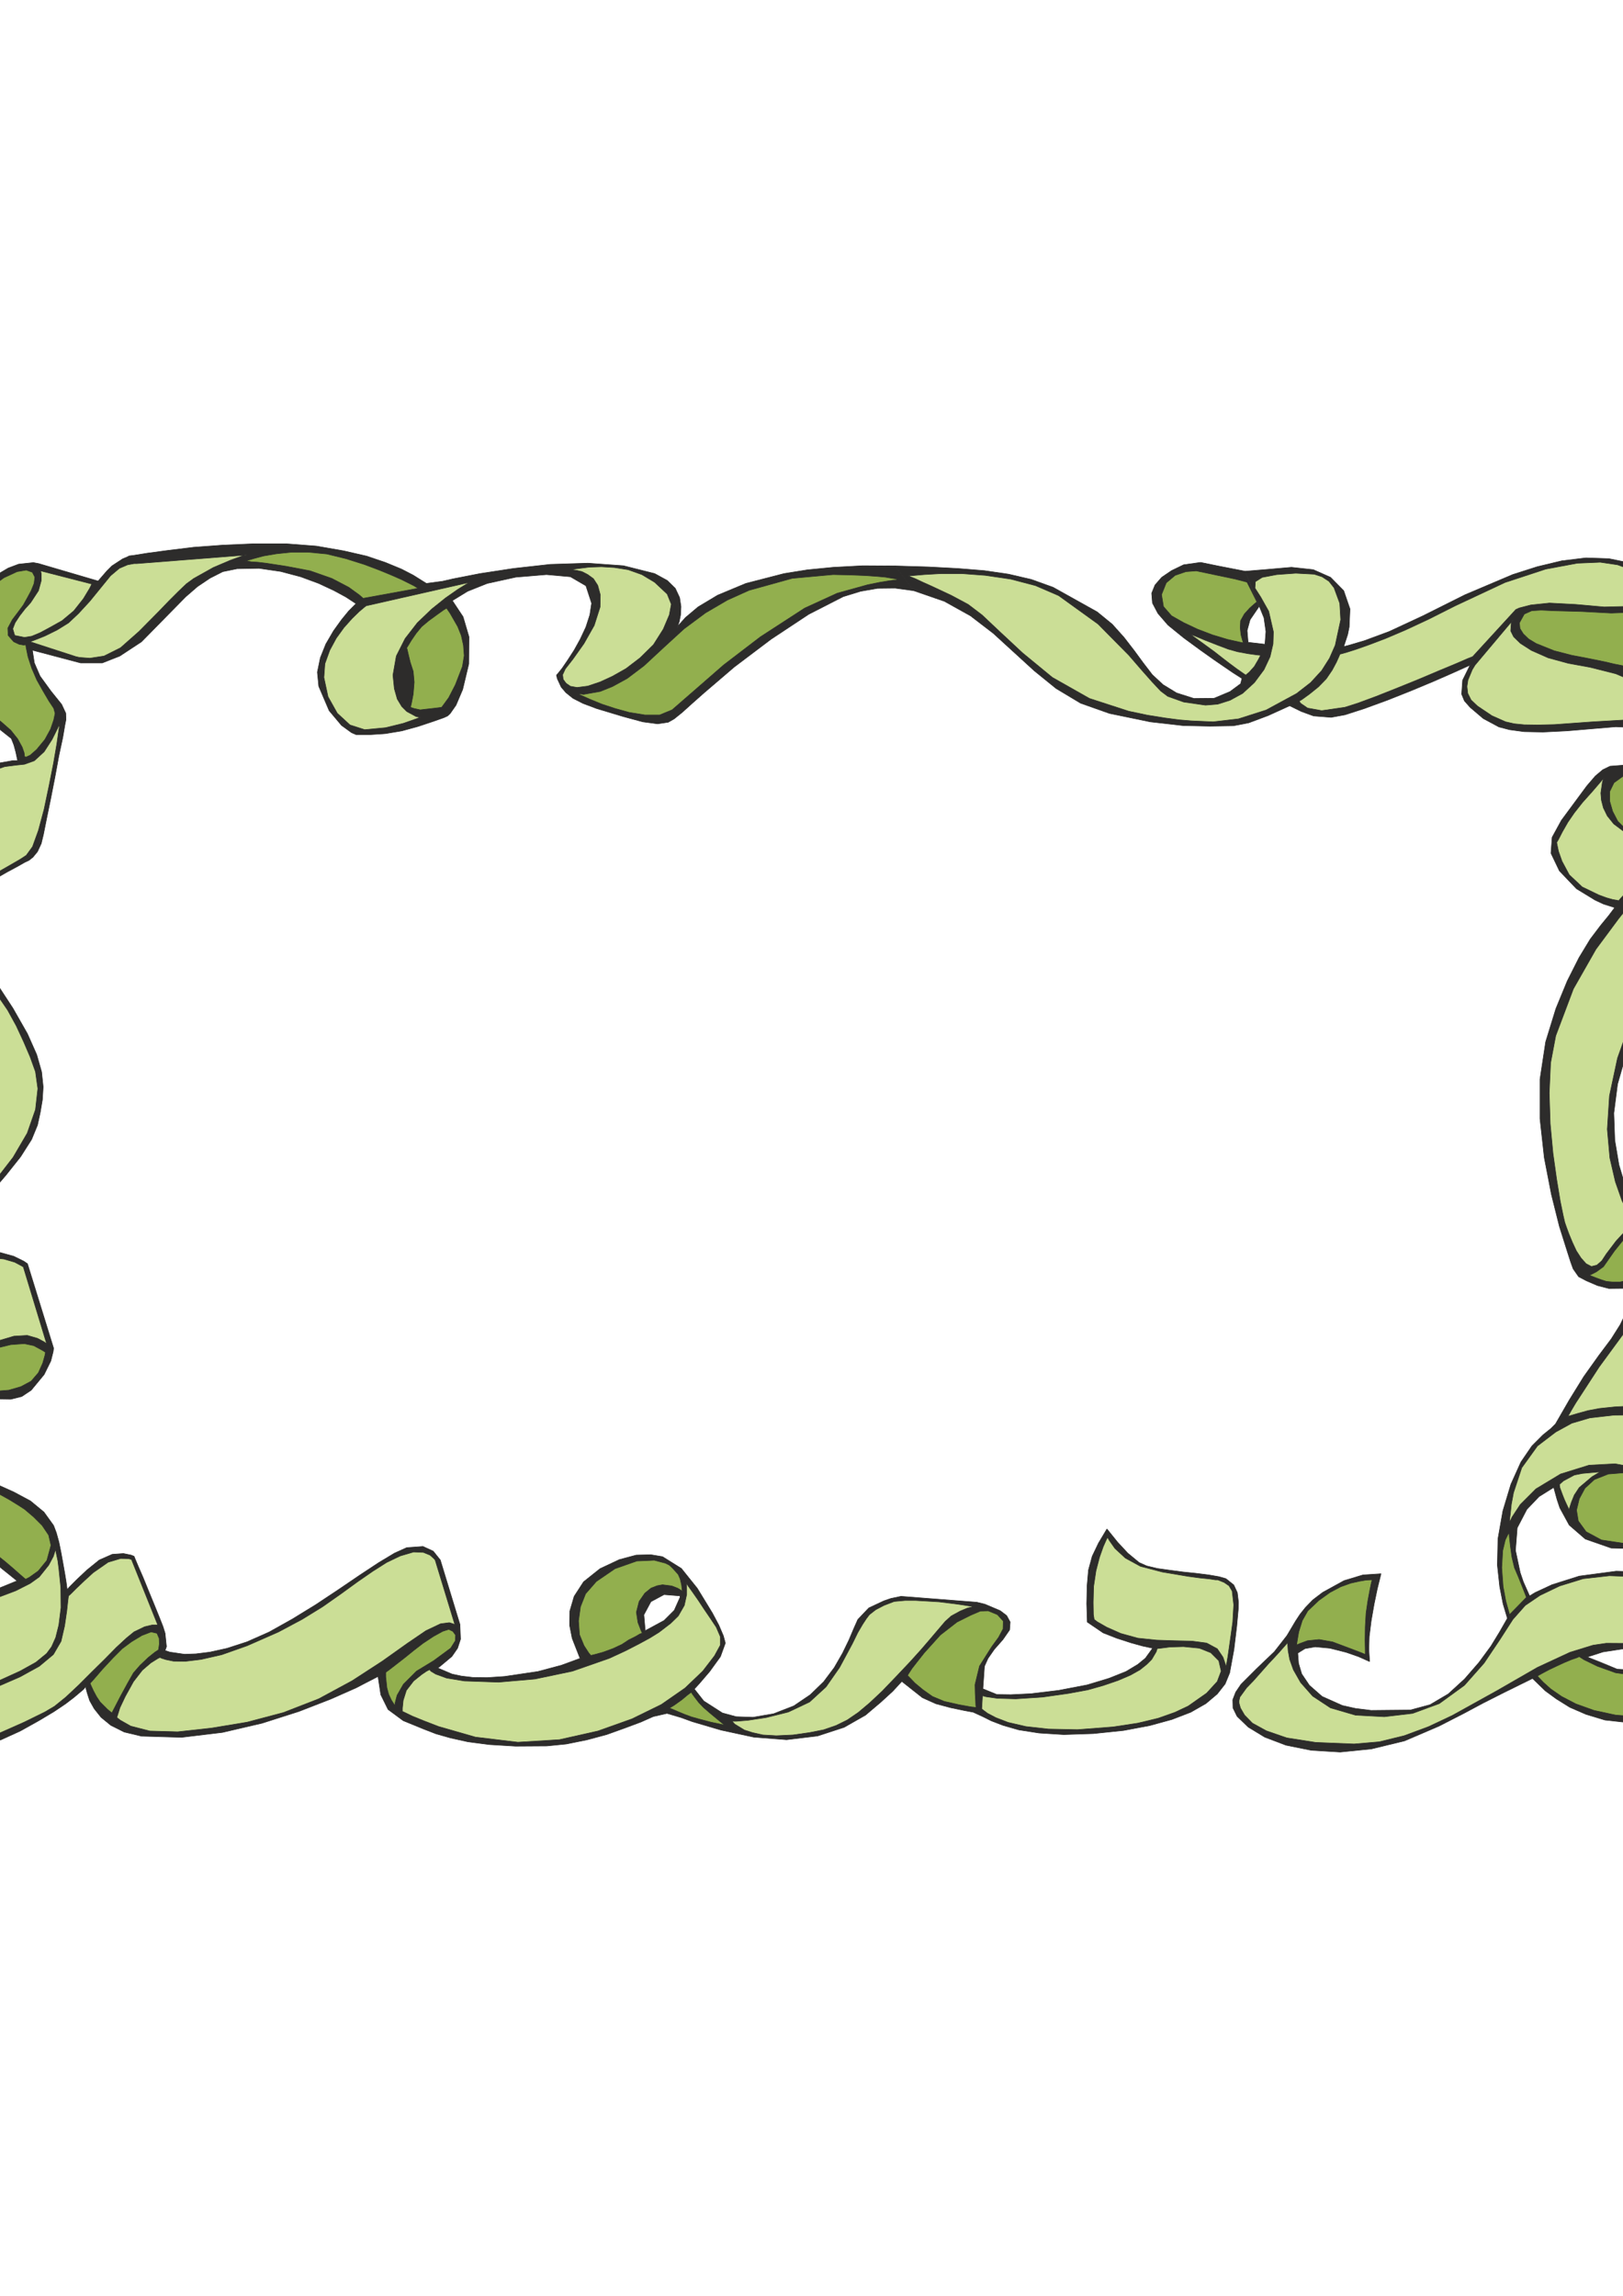 <?xml version="1.0" encoding="utf-8"?>
<!-- Created by UniConvertor 2.0rc4 (https://sk1project.net/) -->
<svg xmlns="http://www.w3.org/2000/svg" height="841.89pt" viewBox="0 0 595.276 841.89" width="595.276pt" version="1.1" xmlns:xlink="http://www.w3.org/1999/xlink" id="008e4e91-f60f-11ea-95e9-dcc15c148e23">

<g>
	<path style="stroke-linejoin:bevel;stroke:#2d2c2b;stroke-width:0.216;stroke-miterlimit:10.433;fill:#2d2c2b;" d="M 316.43,207.465 L 305.63,208.041 296.054,208.977 287.558,210.345 273.59,213.945 263.222,218.265 256.022,222.585 251.414,226.473 248.966,229.209 248.318,230.289 248.534,229.641 249.11,227.985 249.614,225.465 249.758,222.441 249.254,219.129 247.67,215.745 244.718,212.865 240.11,210.345 228.662,207.465 215.63,206.529 201.806,206.961 188.27,208.473 176.03,210.345 166.094,212.289 162.35,213.153 156.374,213.945 151.55,210.921 147.23,208.689 141.47,206.313 134.486,203.937 125.99,201.993 116.054,200.265 104.822,199.401 93.23,199.401 81.71,199.905 70.982,200.697 61.55,201.849 54.062,202.857 49.094,203.649 47.366,203.865 47.366,203.865 46.718,204.225 44.99,204.945 41.03,207.537 39.23,209.337 35.99,213.081 14.174,206.673 12.23,206.313 6.83,206.889 3.014,208.329 -1.378,210.921 -6.274,214.953 -11.674,220.713 -17.074,229.713 -19.666,239.289 -19.306,248.001 -15.85,254.841 -9.298,260.457 -3.178,264.993 4.166,270.825 5.102,273.201 5.822,275.865 6.47,278.961 15.11,309.345 15.902,306.105 17.054,300.345 18.566,293.001 20.15,284.937 21.59,277.089 23.03,270.393 23.822,265.713 24.182,263.913 24.182,263.913 24.11,261.537 22.598,258.297 18.71,253.473 14.678,247.929 12.59,243.105 11.87,238.425 29.582,243.105 37.502,243.105 43.91,240.585 51.902,235.329 59.822,227.265 68.102,218.841 72.422,215.097 77.03,212.001 81.71,209.625 86.966,208.545 95.03,208.401 102.95,209.553 110.294,211.497 116.918,213.945 122.462,216.537 126.854,218.913 130.598,221.361 127.862,224.097 125.27,227.265 122.318,231.369 119.51,236.193 117.494,241.233 116.414,246.489 116.918,251.673 120.734,260.601 125.27,266.001 128.942,268.665 130.598,269.385 130.598,269.385 132.038,269.385 135.926,269.385 141.326,269.025 147.374,268.017 153.422,266.361 158.822,264.561 162.71,263.193 164.15,262.545 164.15,262.545 165.086,261.681 167.246,258.585 169.694,252.825 171.926,243.465 171.998,233.529 169.838,226.185 165.734,219.993 147.95,241.737 145.79,248.937 146.87,252.609 149.03,256.929 149.75,252.249 149.39,246.777 148.31,241.737 165.734,220.353 171.494,216.825 178.694,213.945 189.206,211.641 200.438,210.705 209.222,211.497 214.91,214.809 216.998,221.217 216.35,225.465 214.91,229.929 212.822,234.393 210.59,238.425 208.214,242.097 206.198,245.049 204.758,246.849 204.11,247.569 204.398,248.865 205.838,251.961 207.566,253.977 210.158,256.065 213.83,257.937 218.798,259.809 228.59,262.761 235.79,264.705 241.19,265.425 245.078,264.849 247.238,263.625 250.19,261.249 253.862,257.937 258.254,254.049 269.27,244.617 282.806,234.393 296.63,225.249 309.302,218.769 315.638,216.825 321.83,215.745 328.31,215.673 335.15,216.609 328.31,207.537 316.43,207.465 316.43,207.465 Z" />
	<path style="stroke-linejoin:bevel;stroke:#2d2c2b;stroke-width:0.216;stroke-miterlimit:10.433;fill:#2d2c2b;" d="M 346.382,220.497 L 355.958,225.825 364.31,232.233 371.87,239.145 379.358,245.985 387.35,252.465 396.35,257.865 406.934,261.609 421.91,264.705 433.934,266.073 443.726,266.289 452.366,266.145 457.982,265.065 465.11,262.401 473.03,258.801 477.278,260.889 481.814,262.545 488.222,263.049 493.334,262.113 500.462,259.809 508.742,256.785 517.454,253.329 525.734,249.873 532.646,246.849 539.198,243.897 536.462,249.441 536.102,254.553 537.11,257.001 539.198,259.377 544.022,263.481 549.782,266.577 553.67,267.585 558.998,268.305 565.91,268.449 574.622,268.017 592.622,266.505 612.782,267.369 617.462,269.745 621.206,273.417 623.726,278.961 635.966,298.041 635.966,298.041 633.302,286.665 629.702,276.513 624.806,267.585 618.254,259.809 610.982,253.473 604.79,248.793 598.67,244.833 607.886,219.849 607.886,219.849 607.958,219.345 608.03,215.745 607.094,213.297 605.222,210.777 602.054,208.329 597.158,206.313 590.102,204.873 581.678,204.585 572.822,205.665 563.822,207.825 554.822,210.705 537.326,218.121 521.918,225.825 509.534,231.585 500.39,234.969 494.774,236.625 492.83,237.129 494.27,232.737 494.846,229.929 495.134,223.305 492.83,216.609 488.006,211.713 481.67,208.905 473.678,208.041 463.742,208.905 456.686,209.481 463.598,226.545 464.318,231.585 463.958,236.265 457.766,235.545 457.406,231.225 458.486,227.265 461.726,222.513 456.686,209.481 446.678,207.537 440.342,206.241 434.15,207.105 429.686,209.265 426.086,211.713 423.638,214.521 422.414,217.545 422.702,221.145 424.718,224.961 428.39,229.209 434.15,233.889 440.342,238.425 445.31,241.953 449.198,244.617 452.15,246.633 455.534,248.793 455.03,250.737 451.142,253.617 445.31,256.065 437.894,256.137 431.558,254.121 426.59,251.097 422.63,247.425 419.318,243.105 415.934,238.497 412.262,233.745 407.942,228.921 402.398,224.385 386.27,215.385 378.278,212.505 369.926,210.561 361.07,209.265 351.278,208.473 340.478,207.897 328.31,207.537 335.15,216.609 346.382,220.497 346.382,220.497 Z" />
	<path style="stroke-linejoin:bevel;stroke:#2d2c2b;stroke-width:0.216;stroke-miterlimit:10.433;fill:#2d2c2b;" d="M 66.59,637.089 L 81.566,635.289 96.11,631.905 109.646,627.585 121.31,623.049 130.598,618.945 133.91,617.217 138.662,614.769 139.67,621.465 142.334,626.865 147.878,630.969 155.438,634.065 159.902,635.793 165.23,637.305 171.71,638.745 179.558,639.753 189.062,640.329 200.51,640.257 207.71,639.537 215.198,638.025 222.47,636.081 229.094,633.705 235.07,631.473 239.606,629.457 244.646,628.305 249.758,629.817 253.934,631.329 264.446,634.425 276.47,637.017 288.494,637.953 299.87,636.585 309.59,633.417 317.438,628.953 323.126,624.129 327.446,620.169 330.758,616.569 338.318,622.545 343.286,624.777 348.686,626.217 353.51,627.225 356.966,627.873 360.566,629.529 363.59,631.041 367.91,632.697 373.67,634.353 381.086,635.505 390.158,636.081 401.03,635.721 412.118,634.569 421.694,632.769 429.83,630.537 436.742,627.873 442.286,624.705 446.462,621.177 449.342,617.505 450.998,613.473 452.582,604.833 453.59,596.409 454.166,590.073 454.238,587.553 454.238,587.553 453.806,584.025 452.51,581.217 449.63,578.913 447.11,578.193 443.366,577.545 438.83,576.969 433.934,576.465 429.038,575.817 424.43,575.169 420.542,574.233 417.806,573.009 413.63,569.553 409.886,565.521 405.998,560.697 402.902,565.881 400.598,570.705 399.23,575.745 399.23,575.745 398.726,581.505 398.582,588.129 398.798,594.825 404.63,598.785 409.598,600.729 414.926,602.457 419.102,603.609 422.774,604.401 420.11,608.073 417.302,610.377 412.982,612.969 406.862,615.417 398.798,617.865 388.286,619.881 378.062,621.105 370.718,621.465 365.606,621.393 360.494,619.305 361.07,611.025 362.366,608.145 364.67,604.833 367.838,601.233 370.286,597.705 370.502,594.825 369.206,592.449 366.83,590.649 361.214,588.273 358.262,587.553 330.47,585.393 326.726,586.185 324.206,587.049 318.662,589.641 314.63,593.889 313.19,597.129 311.39,601.377 309.014,606.273 305.99,611.529 302.102,616.713 297.206,621.465 291.158,625.569 283.742,628.449 276.182,629.745 269.99,629.529 264.95,628.161 258.11,623.769 254.654,619.377 256.382,617.505 260.27,612.969 264.23,607.497 266.03,602.529 265.31,599.865 263.654,595.977 261.278,591.513 258.47,586.905 255.734,582.441 249.902,575.169 249.398,585.825 247.31,590.505 243.566,594.249 236.654,597.993 236.15,592.161 238.742,587.337 243.566,584.745 249.902,585.249 249.902,575.169 242.99,570.849 238.67,570.129 233.342,570.273 227.15,571.929 220.094,575.241 214.046,580.065 210.59,585.393 209.006,590.793 208.934,596.049 209.87,600.801 212.75,608.145 205.91,610.665 197.27,612.969 185.102,614.769 178.694,615.201 173.438,615.129 169.19,614.625 165.806,613.905 160.55,611.673 160.55,611.673 161.342,611.097 165.734,607.425 167.822,604.401 168.902,601.089 168.686,595.689 161.486,572.073 158.894,568.833 155.15,567.105 149.174,567.537 144.71,569.553 138.95,573.009 131.966,577.617 124.118,582.945 115.766,588.489 107.198,593.745 98.702,598.497 90.566,602.097 83.222,604.473 77.03,605.841 71.846,606.489 67.67,606.633 62.27,605.841 60.542,605.265 51.902,636.657 66.59,637.089 66.59,637.089 Z" />
	<path style="stroke-linejoin:bevel;stroke:#2d2c2b;stroke-width:0.216;stroke-miterlimit:10.433;fill:#2d2c2b;" d="M 4.526,278.961 L -0.37,279.825 -6.994,282.489 -13.978,288.465 -20.458,297.825 -24.634,307.329 -27.01,316.617 -28.018,325.257 -28.09,332.745 -27.658,338.721 -27.01,342.537 -26.722,343.905 -27.01,344.625 -27.37,346.425 -27.946,349.305 -28.45,352.905 -28.234,361.761 -25.354,371.265 -20.458,379.545 -15.706,385.809 -12.178,389.841 -10.81,391.209 -11.674,392.865 -14.05,397.473 -17.434,404.313 -21.322,412.665 -25.57,421.953 -29.602,431.457 -33.058,440.529 -35.362,448.449 -37.018,461.985 -36.154,472.857 -35.29,477.105 -34.498,480.273 -33.85,482.361 -33.49,483.009 -34.21,484.665 -36.01,489.201 -38.17,496.185 -40.33,504.825 -41.194,513.465 -40.33,521.889 -38.026,530.025 -34.642,537.585 -30.682,544.425 -26.29,550.473 -21.97,555.585 -18.082,559.401 -10.162,566.241 -1.954,573.081 1.502,575.889 4.382,578.193 6.254,579.705 -26.506,593.097 -30.034,594.681 -33.706,597.345 -35.794,601.233 -36.01,603.897 -35.65,607.569 -34.93,611.745 -33.85,616.425 -32.482,620.817 -30.97,625.065 -29.17,628.593 -27.154,631.185 -22.33,635.577 -15.562,639.105 -11.17,639.825 -5.842,639.681 0.278,638.025 7.406,634.785 14.246,630.969 19.79,627.657 23.966,624.849 26.99,622.545 30.59,619.521 31.526,618.441 31.526,619.089 32.03,620.961 32.894,623.625 34.55,626.577 37.07,629.745 40.67,632.697 45.566,635.145 51.902,636.657 60.542,605.265 60.542,605.265 61.046,603.825 60.542,598.929 59.75,596.409 58.238,592.593 56.366,587.985 54.35,583.089 52.478,578.481 50.75,574.521 49.598,571.785 49.166,570.705 48.086,570.273 45.278,569.697 41.174,569.985 36.422,572.073 31.886,575.745 28.142,579.273 25.55,581.865 24.614,582.945 24.542,582.225 24.254,580.065 23.75,576.969 23.102,573.297 22.382,569.337 21.59,565.449 20.654,562.065 19.646,559.401 16.118,554.505 11.15,550.401 5.102,547.161 -1.306,544.281 -7.498,541.545 -12.97,538.953 -17.146,536.001 -19.45,532.545 -20.818,526.497 -21.034,521.529 -20.458,517.353 -19.234,513.969 -16.426,509.793 -14.986,508.425 -14.122,508.857 -11.962,509.793 -8.65,511.089 -4.762,512.169 -0.442,513.033 3.95,513.105 7.982,512.097 11.438,509.793 16.19,504.033 18.638,499.065 19.502,495.609 19.646,494.385 10.07,463.425 8.702,462.489 5.03,460.689 -0.442,459.177 -7.21,459.825 -13.618,462.417 -18.442,465.441 -21.61,467.889 -22.618,468.897 -23.122,468.177 -23.986,466.233 -23.986,462.921 -22.186,458.457 -19.522,455.073 -15.202,450.177 -9.73,444.273 -3.682,437.793 2.222,430.881 7.55,424.185 11.582,417.849 13.742,412.593 14.75,407.985 15.542,403.305 15.83,398.553 15.254,393.081 13.454,386.745 10.07,379.113 4.742,369.753 -2.602,358.521 -9.082,349.665 -13.834,343.113 -16.282,337.929 -15.85,333.465 -13.978,331.017 -10.594,328.209 -6.418,325.257 -1.81,322.305 2.582,319.785 6.47,317.697 9.134,316.185 10.07,315.753 10.07,315.753 10.646,315.465 12.086,314.313 13.742,312.297 15.11,309.345 6.47,278.961 4.526,278.961 4.526,278.961 Z" />
	<path style="stroke-linejoin:bevel;stroke:#2d2c2b;stroke-width:0.216;stroke-miterlimit:10.433;fill:#2d2c2b;" d="M 625.166,284.865 L 625.598,289.977 625.31,294.081 624.446,297.465 620.99,303.009 620.054,300.201 618.83,297.105 617.03,293.577 614.582,289.977 611.63,286.593 608.03,283.785 603.782,282.057 596.15,280.545 590.534,280.977 587.87,282.273 585.134,284.577 582.038,288.177 572.678,300.849 569.294,307.041 568.862,312.873 571.958,319.353 578.222,325.905 585.062,330.081 588.158,331.521 592.262,332.817 590.03,335.769 587.078,339.369 583.262,344.409 579.158,351.177 574.838,359.745 570.662,369.897 566.918,382.065 564.83,395.817 564.83,410.217 566.414,424.545 569.006,437.937 571.958,449.745 574.91,459.105 576.062,462.705 576.998,465.297 579.014,468.177 581.894,469.689 585.926,471.417 590.102,472.497 596.222,472.425 598.31,471.705 598.382,473.217 597.662,477.825 596.366,481.425 594.278,485.745 590.966,491.001 586.43,497.049 580.886,504.825 575.63,513.321 570.518,522.177 568.862,523.833 565.91,526.209 561.878,530.241 557.846,536.145 554.174,544.281 551.222,554.073 549.422,564.297 549.206,573.945 550.07,581.865 551.294,588.129 552.878,593.457 549.998,598.497 546.83,603.681 542.438,609.657 537.182,615.705 531.206,621.177 524.51,625.137 517.31,627.081 502.91,627.225 497.15,626.505 492.326,625.425 484.91,622.113 480.23,618.009 477.422,613.833 476.27,609.945 475.982,606.201 478.646,604.545 482.39,603.897 487.79,604.401 493.766,605.913 498.302,607.497 502.334,609.297 502.046,604.905 502.19,600.153 502.91,594.393 503.99,588.201 505.142,582.657 506.51,577.113 499.886,577.545 492.974,579.633 485.126,583.953 481.526,586.689 478.862,589.425 476.846,591.945 475.19,594.465 472.022,599.793 467.414,605.697 460.934,611.889 455.174,617.649 453.23,620.529 452.15,623.337 452.222,626.289 453.734,629.385 457.838,633.345 463.886,637.017 471.662,639.969 480.95,641.841 491.534,642.489 502.982,641.337 515.15,638.385 527.75,632.985 536.75,628.377 544.022,624.489 551.87,620.529 562.094,615.489 566.774,620.025 570.806,622.977 575.774,626.073 581.75,628.665 588.662,630.753 596.51,631.617 606.086,631.473 613.142,630.321 618.11,628.593 621.206,626.505 622.862,624.417 623.726,620.745 610.478,608.721 605.294,611.313 599.75,612.465 593.126,612.105 586.862,609.513 582.11,607.641 587.942,605.769 594.998,604.689 600.11,605.049 605.654,606.129 611.198,609.153 623.726,620.889 622.862,587.553 620.99,585.681 618.758,583.665 615.518,581.505 611.27,579.345 606.158,577.545 599.966,576.393 592.766,576.177 579.23,577.977 569.222,581.145 563.03,584.025 561.014,585.249 558.71,580.065 557.558,576.681 555.83,568.545 556.478,560.265 560.006,553.497 564.47,548.817 569.87,545.433 571.094,549.897 572.102,552.921 575.558,559.257 581.462,564.369 590.966,567.681 600.11,567.897 608.03,565.377 614.15,560.265 617.174,555.081 618.686,549.465 618.974,543.705 618.47,538.161 617.534,533.265 616.382,529.305 615.446,526.713 613.358,523.545 610.046,520.737 605.582,518.505 608.318,515.409 611.27,512.025 614.726,507.705 618.398,502.665 621.854,497.409 624.806,491.937 626.894,486.609 628.766,476.385 628.91,467.025 628.55,463.137 627.902,458.241 626.75,456.945 623.798,455.505 619.55,453.921 614.654,452.553 610.046,451.689 606.59,451.185 602.99,449.673 601.19,446.505 598.67,441.609 596.15,435.057 593.774,427.137 592.262,418.137 591.902,408.201 593.27,397.545 596.366,386.745 600.542,376.161 605.51,366.225 610.478,357.297 615.158,349.809 619.118,343.905 621.854,340.233 623.726,336.057 625.166,327.993 631.358,319.713 633.662,314.889 635.462,309.633 636.47,303.945 635.966,298.041 623.726,278.961 625.166,284.865 625.166,284.865 Z" />
	<path style="stroke-linejoin:bevel;stroke:#2d2c2b;stroke-width:0.216;stroke-miterlimit:10.433;fill:#cbde96;" d="M 134.27,222.153 L 133.55,222.729 131.75,224.241 129.158,226.761 126.134,230.145 123.326,234.033 120.95,238.425 119.15,243.393 118.79,248.433 120.302,255.489 123.686,261.537 128.366,265.857 133.766,267.585 141.398,266.865 147.878,265.281 152.414,263.697 154.142,263.049 152.63,262.761 149.174,260.889 147.374,259.089 145.718,256.353 144.638,252.537 144.134,247.569 145.358,240.585 148.598,234.177 153.062,228.417 158.318,223.377 163.43,219.273 167.966,216.105 171.134,214.161 172.358,213.513 134.27,222.153 134.27,222.153 Z" />
	<path style="stroke-linejoin:bevel;stroke:#2d2c2b;stroke-width:0.216;stroke-miterlimit:10.433;fill:#cbde96;" d="M 50.102,206.673 L 49.166,206.673 46.79,207.105 43.766,208.401 40.526,211.137 37.07,215.385 32.966,220.425 28.79,224.961 25.118,228.417 20.942,231.009 16.406,233.241 12.59,234.753 11.006,235.329 27.854,240.801 29.15,241.089 32.966,241.377 38.15,240.585 44.198,237.561 50.966,231.585 58.382,224.097 61.982,220.353 65.366,216.969 68.39,214.089 71.054,212.145 78.254,208.113 84.518,205.449 88.91,203.865 90.566,203.505 50.102,206.673 50.102,206.673 Z" />
	<path style="stroke-linejoin:bevel;stroke:#2d2c2b;stroke-width:0.216;stroke-miterlimit:10.433;fill:#92af4e;" d="M 90.926,205.449 L 93.158,204.801 96.686,203.865 101.366,203.073 106.838,202.497 113.102,202.497 119.87,203.145 126.926,204.873 133.55,206.961 139.094,209.049 143.63,210.921 147.23,212.505 151.838,214.809 153.35,215.745 133.19,219.417 131.894,218.265 127.934,215.385 121.742,212.145 113.75,209.337 105.038,207.681 97.55,206.529 94.454,206.169 92.15,206.025 90.638,205.737 90.062,205.737 90.926,205.449 90.926,205.449 Z" />
	<path style="stroke-linejoin:bevel;stroke:#2d2c2b;stroke-width:0.216;stroke-miterlimit:10.433;fill:#92af4e;" d="M 165.086,224.889 L 167.894,229.785 169.19,233.025 169.982,236.625 170.27,240.441 169.622,244.401 167.03,251.097 164.582,255.849 162.638,258.513 161.99,259.377 160.91,259.521 158.534,259.809 155.942,260.097 154.142,260.313 154.142,260.313 151.838,259.809 150.542,259.377 150.902,257.937 151.55,254.553 151.91,250.161 151.55,246.201 150.47,242.889 149.822,240.225 149.39,238.353 149.174,237.561 149.678,236.769 150.902,234.753 152.63,232.233 154.646,229.785 157.238,227.625 160.19,225.465 162.71,223.665 163.79,223.017 165.086,224.889 165.086,224.889 Z" />
	<path style="stroke-linejoin:bevel;stroke:#2d2c2b;stroke-width:0.216;stroke-miterlimit:10.433;fill:#cbde96;" d="M 210.518,208.689 L 212.75,208.401 216.206,207.969 220.598,207.825 225.35,208.113 230.39,208.905 235.43,210.705 240.11,213.513 244.718,217.833 246.23,221.577 245.51,225.465 243.278,230.721 239.678,236.409 234.782,241.233 229.598,245.193 224.63,248.001 220.094,250.089 215.558,251.601 211.67,252.105 209.222,251.673 207.638,250.593 206.558,249.153 206.342,247.425 207.35,245.265 210.158,241.665 214.19,235.977 217.934,229.353 220.094,222.585 220.166,218.121 219.23,214.665 217.646,212.217 215.558,210.705 213.47,209.625 211.598,209.193 210.158,208.977 209.582,208.905 210.518,208.689 210.518,208.689 Z" />
	<path style="stroke-linejoin:bevel;stroke:#2d2c2b;stroke-width:0.216;stroke-miterlimit:10.433;fill:#92af4e;" d="M 214.046,254.625 L 220.166,253.545 224.63,251.745 230.03,248.793 236.222,244.113 243.278,237.561 250.91,230.577 258.758,224.745 266.75,220.065 274.742,216.465 290.582,212.073 305.558,210.705 312.11,210.849 317.438,211.065 321.542,211.353 324.71,211.641 328.526,212.289 329.678,212.577 328.814,212.649 326.438,212.937 322.838,213.513 318.23,214.449 307.07,217.545 295.118,223.017 278.918,233.529 265.454,243.825 254.798,253.113 246.518,260.313 241.982,262.185 236.51,262.185 230.75,261.249 225.566,259.809 220.742,258.225 216.35,256.425 213.11,254.985 211.886,254.337 214.046,254.625 214.046,254.625 Z" />
	<path style="stroke-linejoin:bevel;stroke:#2d2c2b;stroke-width:0.216;stroke-miterlimit:10.433;fill:#cbde96;" d="M 334.79,211.065 L 338.894,210.705 345.086,210.345 352.79,210.345 361.43,210.993 370.718,212.361 379.79,214.737 388.286,218.409 402.758,228.849 414.062,240.297 418.67,245.625 422.558,250.017 425.726,253.401 428.318,255.345 434.15,257.433 442.142,258.585 446.606,258.225 451.142,256.785 455.75,254.265 460.07,250.305 463.598,245.553 465.83,240.801 466.91,236.121 467.054,231.729 465.326,224.169 462.374,218.913 460.286,215.673 460.43,213.297 462.95,211.713 468.278,210.705 468.278,210.705 475.262,210.201 482.03,210.561 484.91,211.497 487.43,213.153 489.302,215.529 491.39,221.217 491.75,227.265 489.734,236.625 487.646,241.377 484.766,245.913 480.734,250.305 475.55,254.337 464.39,260.385 454.238,263.625 444.95,264.705 436.886,264.345 432.566,263.985 427.094,263.265 420.83,262.257 413.99,260.817 399.59,256.137 385.982,248.433 375.038,239.433 366.614,231.585 360.206,225.537 355.094,221.649 349.046,218.409 341.846,215.025 338.462,213.513 335.87,212.289 333.926,211.497 333.278,211.137 334.79,211.065 334.79,211.065 Z" />
	<path style="stroke-linejoin:bevel;stroke:#2d2c2b;stroke-width:0.216;stroke-miterlimit:10.433;fill:#cbde96;" d="M 461.006,240.153 L 457.838,239.721 453.95,239.001 450.566,238.065 446.75,236.625 442.142,234.825 438.182,233.169 436.454,232.521 437.966,233.601 441.35,236.049 445.31,238.929 448.262,241.233 450.782,243.177 453.59,245.265 455.966,246.921 456.902,247.569 458.198,246.489 460.07,244.401 461.582,241.809 462.374,240.297 461.006,240.153 461.006,240.153 Z" />
	<path style="stroke-linejoin:bevel;stroke:#2d2c2b;stroke-width:0.216;stroke-miterlimit:10.433;fill:#92af4e;" d="M 461.006,220.713 L 460.214,221.361 458.414,222.945 456.398,225.177 455.03,227.625 454.886,230.145 455.174,232.809 455.75,234.897 456.038,235.761 454.31,235.401 450.134,234.465 444.662,232.809 439.19,230.721 434.15,228.345 429.686,225.825 426.734,222.441 426.014,218.049 427.742,213.729 430.982,210.993 434.942,209.625 438.758,209.337 452.798,212.289 455.102,212.865 456.758,213.297 457.406,213.513 461.006,220.713 461.006,220.713 Z" />
	<path style="stroke-linejoin:bevel;stroke:#2d2c2b;stroke-width:0.216;stroke-miterlimit:10.433;fill:#cbde96;" d="M 491.462,239.865 L 491.102,240.729 490.166,242.817 488.582,245.769 486.422,248.937 486.422,248.937 483.542,251.889 480.23,254.553 477.638,256.425 476.486,257.145 476.486,257.145 477.062,257.937 479.582,259.665 484.766,260.601 493.262,259.377 498.014,257.865 504.638,255.417 512.27,252.393 520.262,249.153 527.75,245.985 534.158,243.321 538.478,241.449 540.134,240.801 555.974,223.521 557.27,222.945 561.446,221.865 568.286,221.145 577.862,221.649 588.374,222.585 597.23,222.369 600.542,221.721 603.134,220.569 604.43,218.913 604.574,216.609 602.63,212.145 598.67,209.049 593.27,207.105 586.934,206.169 578.51,206.529 566.918,208.689 552.014,213.585 533.726,222.153 524.006,227.049 515.51,231.009 508.238,234.105 502.19,236.409 497.51,238.065 494.126,239.145 492.11,239.721 491.462,239.865 491.462,239.865 Z" />
	<path style="stroke-linejoin:bevel;stroke:#2d2c2b;stroke-width:0.216;stroke-miterlimit:10.433;fill:#cbde96;" d="M 540.998,243.897 L 539.99,245.553 538.406,249.369 538.046,251.745 538.334,254.265 539.558,256.713 541.934,258.945 547.19,262.473 552.23,264.705 555.398,265.425 559.07,265.785 564.038,265.857 570.158,265.713 584.126,264.705 597.878,263.913 603.998,263.841 609.47,264.273 614.006,265.281 617.39,267.081 621.854,271.833 624.59,276.873 626.246,281.625 627.398,285.657 628.19,290.265 628.046,294.225 627.254,297.681 626.03,300.489 623.294,304.449 621.926,305.745 625.598,322.593 626.75,321.081 629.558,317.337 632.222,312.441 633.734,307.113 633.734,300.561 632.942,292.425 631.358,284.505 628.694,278.457 625.67,273.057 621.71,266.289 618.83,262.689 615.158,259.017 610.478,255.489 604.574,252.105 592.622,247.065 583.19,244.689 575.27,243.249 567.854,241.233 561.662,238.497 557.63,235.905 555.182,233.529 554.102,231.369 554.318,228.273 555.11,227.121 540.998,243.897 540.998,243.897 Z" />
	<path style="stroke-linejoin:bevel;stroke:#2d2c2b;stroke-width:0.216;stroke-miterlimit:10.433;fill:#92af4e;" d="M 596.006,244.401 L 595.43,244.185 594.062,243.897 591.83,243.465 589.166,242.817 582.83,241.521 576.422,240.297 570.014,238.641 563.39,235.977 560.654,234.321 558.71,232.449 557.486,230.505 557.27,228.417 559.07,225.177 561.806,223.953 565.262,223.737 569.654,223.953 580.094,224.241 590.966,224.817 596.654,224.601 600.686,223.665 602.99,222.585 603.782,222.153 596.006,244.401 596.006,244.401 Z" />
	<path style="stroke-linejoin:bevel;stroke:#2d2c2b;stroke-width:0.216;stroke-miterlimit:10.433;fill:#cbde96;" d="M 614.87,296.385 L 615.446,298.041 616.31,300.561 617.246,303.585 619.406,310.137 620.99,315.753 622.07,322.305 622.358,328.569 622.07,333.393 621.926,335.265 620.99,336.489 618.47,339.945 614.87,345.057 610.478,351.825 605.654,359.889 600.974,368.745 596.726,378.321 593.27,388.041 590.318,401.865 589.526,414.105 590.462,424.617 592.478,433.329 594.926,440.313 597.446,445.281 599.318,448.305 601.046,450.753 596.438,451.113 592.766,455.073 589.166,459.825 587.51,462.345 585.71,463.929 583.694,464.433 581.75,463.425 579.878,461.337 578.15,458.673 576.71,455.577 575.486,452.625 574.55,450.105 573.902,448.233 573.758,447.585 573.758,447.585 573.326,445.713 572.246,440.457 570.95,432.609 569.582,422.889 568.574,412.089 568.214,400.785 568.718,389.769 570.59,379.833 577.07,362.625 585.35,348.081 593.63,336.921 599.678,329.361 604.142,322.737 608.534,315.105 610.334,311.505 611.774,308.337 612.782,306.105 613.358,304.809 613.358,304.809 613.646,302.649 614.15,299.625 614.51,296.889 614.654,295.737 614.87,296.385 614.87,296.385 Z" />
	<path style="stroke-linejoin:bevel;stroke:#2d2c2b;stroke-width:0.216;stroke-miterlimit:10.433;fill:#92af4e;" d="M 609.47,306.537 L 611.126,303.945 612.206,299.697 611.486,294.441 608.75,289.185 604.862,285.297 600.326,283.497 595.574,284.433 591.974,287.025 590.39,290.265 590.39,293.793 591.47,297.537 593.342,301.137 595.934,303.729 598.67,305.529 601.622,306.681 604.358,307.185 606.59,307.545 608.174,307.545 608.75,307.545 609.47,306.537 609.47,306.537 Z" />
	<path style="stroke-linejoin:bevel;stroke:#2d2c2b;stroke-width:0.216;stroke-miterlimit:10.433;fill:#cbde96;" d="M 606.95,311.433 L 605.582,314.241 603.71,317.769 601.478,321.153 598.958,324.393 596.366,327.345 594.422,329.433 593.702,330.297 593.126,330.153 591.47,329.865 589.166,329.217 586.43,328.209 580.31,325.257 575.558,320.793 572.894,315.825 571.598,312.153 571.094,309.705 570.95,308.913 571.598,307.833 573.038,305.025 575.054,301.497 577.43,298.041 577.43,298.041 580.382,294.297 584.054,290.193 587.078,286.665 588.23,285.297 587.726,286.809 587.15,290.841 587.366,293.433 588.086,296.241 589.526,299.193 591.902,302.145 596.726,305.745 601.766,308.337 605.726,309.849 607.382,310.281 606.95,311.433 606.95,311.433 Z" />
	<path style="stroke-linejoin:bevel;stroke:#2d2c2b;stroke-width:0.216;stroke-miterlimit:10.433;fill:#92af4e;" d="M 583.55,467.385 L 585.494,466.377 588.086,464.505 592.118,458.745 595.07,455.073 597.446,453.345 600.11,453.921 600.686,456.873 600.83,460.977 600.47,465.081 599.174,468.033 596.942,469.545 594.206,470.121 591.398,470.121 589.166,469.905 587.15,469.257 585.206,468.537 583.55,467.889 582.83,467.529 583.55,467.385 583.55,467.385 Z" />
	<path style="stroke-linejoin:bevel;stroke:#2d2c2b;stroke-width:0.216;stroke-miterlimit:10.433;fill:#cbde96;" d="M 602.126,452.625 L 604.286,452.985 608.03,453.705 613.358,454.785 618.686,456.297 622.502,457.809 624.806,458.961 625.598,459.321 625.67,460.185 625.958,462.489 626.246,465.945 626.462,470.049 626.174,479.337 624.23,487.545 618.47,497.697 612.062,506.769 609.182,510.369 606.806,513.249 605.222,515.121 604.574,515.697 604.574,515.697 602.774,515.625 598.094,515.625 592.262,515.913 586.718,516.489 586.718,516.489 582.47,517.281 578.798,518.289 576.134,519.081 575.054,519.369 575.054,519.369 575.414,518.793 576.35,517.137 577.934,514.473 580.238,510.945 586.502,501.297 595.574,488.913 600.686,480.921 603.71,473.865 604.934,467.529 604.934,462.273 604.07,458.097 602.99,455.073 601.91,453.201 601.478,452.553 602.126,452.625 602.126,452.625 Z" />
	<path style="stroke-linejoin:bevel;stroke:#2d2c2b;stroke-width:0.216;stroke-miterlimit:10.433;fill:#cbde96;" d="M 612.35,526.209 L 613.07,527.937 614.654,532.545 616.094,538.809 616.454,545.721 615.806,551.409 614.87,555.225 614.078,557.097 613.718,557.745 614.078,555.945 614.006,551.625 613.43,549.033 612.134,546.225 610.046,543.561 606.95,541.185 600.47,538.305 592.406,536.793 582.83,537.297 572.39,540.537 563.318,546.009 557.63,551.697 554.606,556.305 553.67,558.249 553.67,557.385 553.958,555.081 554.318,551.625 555.11,547.377 558.134,538.233 563.894,530.241 570.59,525.129 576.494,521.889 583.118,519.945 591.902,518.937 597.878,518.865 602.63,519.513 606.23,520.593 608.75,522.105 611.63,524.913 612.35,526.209 612.35,526.209 Z" />
	<path style="stroke-linejoin:bevel;stroke:#2d2c2b;stroke-width:0.216;stroke-miterlimit:10.433;fill:#cbde96;" d="M 586.07,540.249 L 583.91,541.545 579.23,545.505 577.43,548.241 576.35,550.905 575.702,552.921 575.558,553.785 575.27,553.137 574.622,551.769 573.83,550.041 573.11,548.241 572.102,545.505 571.958,544.353 573.398,543.057 577.43,540.897 580.31,540.321 583.478,540.033 585.926,539.817 586.934,539.745 586.07,540.249 586.07,540.249 Z" />
	<path style="stroke-linejoin:bevel;stroke:#2d2c2b;stroke-width:0.216;stroke-miterlimit:10.433;fill:#92af4e;" d="M 601.766,565.377 L 606.446,563.649 609.83,561.129 611.63,558.033 612.278,555.585 612.35,552.345 611.27,548.745 608.75,545.361 605.51,542.697 601.262,540.825 596.15,540.033 589.886,540.537 584.774,542.553 581.318,545.721 579.23,549.609 578.222,553.785 578.87,557.745 581.75,561.705 587.366,564.729 596.006,566.025 601.766,565.377 601.766,565.377 Z" />
	<path style="stroke-linejoin:bevel;stroke:#2d2c2b;stroke-width:0.216;stroke-miterlimit:10.433;fill:#92af4e;" d="M 553.526,562.065 L 553.598,563.505 553.958,566.817 554.534,570.993 555.47,574.881 555.47,574.881 556.91,578.265 558.35,581.865 559.43,584.601 559.862,585.753 559.862,585.753 553.67,592.089 553.67,592.089 553.31,590.793 552.302,587.193 551.294,581.793 550.79,574.881 550.79,574.881 551.15,568.617 552.086,564.729 553.022,562.785 553.526,562.065 553.526,562.065 Z" />
	<path style="stroke-linejoin:bevel;stroke:#2d2c2b;stroke-width:0.216;stroke-miterlimit:10.433;fill:#cbde96;" d="M 621.206,615.993 L 620.918,615.345 619.91,613.617 617.894,611.313 615.086,608.721 610.982,606.057 605.726,603.969 599.03,602.673 589.166,602.601 584.27,603.321 575.846,605.913 563.894,611.457 549.134,619.953 532.646,629.097 523.934,633.201 515.006,636.513 505.862,638.745 496.646,639.537 482.534,638.961 471.95,637.305 464.462,634.713 459.35,631.905 456.47,628.953 454.958,626.361 454.454,624.561 454.382,623.913 454.742,622.329 457.19,618.945 459.638,616.425 462.446,613.257 465.254,610.089 467.414,607.785 467.414,607.785 469.07,605.985 470.654,604.185 471.878,602.817 472.31,602.313 472.31,603.105 472.454,605.265 473.03,608.505 474.398,612.321 477.062,617.001 481.454,621.969 488.006,626.289 497.15,628.953 507.734,629.529 518.102,628.305 527.894,624.705 537.11,618.009 544.31,609.873 550.07,601.305 554.894,593.817 559.43,588.705 564.83,585.033 572.03,581.577 580.67,578.913 590.318,577.833 597.878,578.121 604.142,579.201 609.47,580.929 613.646,582.873 619.046,586.545 620.774,588.273 621.206,615.993 621.206,615.993 Z" />
	<path style="stroke-linejoin:bevel;stroke:#2d2c2b;stroke-width:0.216;stroke-miterlimit:10.433;fill:#92af4e;" d="M 475.55,603.249 L 475.766,601.809 476.342,598.425 477.638,594.249 479.654,590.721 479.654,590.721 483.686,586.905 487.79,583.953 491.75,581.865 495.35,580.569 498.59,579.849 501.11,579.417 502.622,579.345 503.27,579.345 503.27,579.345 502.982,580.425 502.406,583.233 501.686,587.121 501.038,591.585 501.038,591.585 500.75,596.553 500.678,601.449 500.75,605.193 500.75,606.705 500.75,606.705 499.598,606.201 496.574,605.049 492.758,603.609 488.726,602.097 488.726,602.097 483.83,601.233 479.582,601.665 476.63,602.745 475.55,603.249 475.55,603.249 Z" />
	<path style="stroke-linejoin:bevel;stroke:#2d2c2b;stroke-width:0.216;stroke-miterlimit:10.433;fill:#92af4e;" d="M 564.47,614.265 L 565.91,613.473 568.07,612.321 570.806,611.025 573.758,609.657 576.35,608.577 578.438,607.857 579.23,607.497 581.03,608.649 585.926,611.025 592.55,613.401 599.678,614.409 605.582,613.617 609.758,612.249 612.062,610.881 612.782,610.305 613.43,610.665 614.726,611.889 616.454,613.689 618.254,615.993 619.694,618.225 620.63,620.169 621.134,621.537 621.206,622.113 620.342,623.265 617.39,625.857 611.63,628.377 602.126,629.601 592.622,628.953 584.63,627.225 578.006,624.849 572.75,622.113 568.79,619.377 566.054,616.929 564.47,615.273 563.894,614.625 564.47,614.265 564.47,614.265 Z" />
	<path style="stroke-linejoin:bevel;stroke:#2d2c2b;stroke-width:0.216;stroke-miterlimit:10.433;fill:#cbde96;" d="M 406.214,563.721 L 406.862,564.873 408.95,567.825 412.766,571.353 418.31,574.377 418.31,574.377 426.302,576.465 435.734,578.049 439.982,578.625 443.51,578.985 445.814,579.345 446.678,579.345 446.678,579.345 447.398,579.633 448.982,580.281 450.782,581.505 451.934,583.449 451.934,583.449 452.51,588.489 452.15,594.825 452.15,594.825 451.502,599.505 450.71,605.049 450.35,607.569 449.99,609.657 449.702,611.097 449.63,611.673 449.63,611.673 449.486,610.449 448.55,607.713 446.462,604.617 442.574,602.529 442.574,602.529 437.174,601.809 430.91,601.665 424.214,601.449 417.302,600.729 417.302,600.729 411.038,599.001 405.854,596.697 402.47,594.753 401.318,593.889 401.318,593.889 401.03,592.089 400.958,587.625 401.102,581.793 401.966,576.033 401.966,576.033 403.262,571.065 404.63,567.177 405.782,564.585 406.214,563.721 406.214,563.721 Z" />
	<path style="stroke-linejoin:bevel;stroke:#2d2c2b;stroke-width:0.216;stroke-miterlimit:10.433;fill:#cbde96;" d="M 425.726,604.401 L 429.11,603.969 434.078,603.825 439.91,604.401 444.086,606.057 447.038,609.009 447.902,612.825 446.462,616.641 442.574,620.889 435.806,625.641 430.91,627.945 424.79,630.105 417.302,631.905 408.302,633.273 395.198,634.281 384.542,634.065 376.19,633.129 369.71,631.617 365.246,629.889 362.222,628.305 360.566,627.081 360.062,626.649 360.35,621.825 361.646,622.185 365.678,622.761 372.518,622.977 382.382,622.329 392.03,620.961 399.014,619.665 404.63,618.081 410.102,616.209 414.638,614.265 418.094,612.321 420.614,610.305 422.414,608.505 424.07,605.697 424.43,604.545 425.726,604.401 425.726,604.401 Z" />
	<path style="stroke-linejoin:bevel;stroke:#2d2c2b;stroke-width:0.216;stroke-miterlimit:10.433;fill:#92af4e;" d="M 333.278,613.689 L 334.502,611.817 336.518,609.225 338.966,606.129 344.87,599.577 350.99,594.825 356.03,592.305 359.558,590.793 362.51,590.721 365.822,592.089 367.982,594.465 367.91,597.345 366.254,600.441 363.734,603.897 359.27,610.953 357.614,617.793 357.614,617.793 357.686,620.961 357.83,623.625 357.902,625.497 358.118,626.145 356.102,625.929 351.71,625.137 346.31,623.913 341.99,622.113 338.534,619.665 335.582,617.217 333.638,615.201 332.846,614.409 333.278,613.689 333.278,613.689 Z" />
	<path style="stroke-linejoin:bevel;stroke:#2d2c2b;stroke-width:0.216;stroke-miterlimit:10.433;fill:#cbde96;" d="M 356.606,589.065 L 355.094,588.849 352.862,588.489 350.27,588.129 344.438,587.409 339.614,587.121 339.614,587.121 335.87,586.905 331.91,586.905 327.95,587.265 324.206,588.705 321.182,590.289 318.878,592.089 317.726,593.601 316.358,595.689 314.63,598.641 312.614,602.745 307.934,611.457 302.966,618.585 296.918,624.129 289.142,627.801 281.078,629.817 274.454,630.825 270.134,631.185 268.478,631.185 269.486,632.265 273.014,634.425 275.966,635.361 279.782,636.225 284.75,636.513 290.87,636.225 296.918,635.361 302.03,634.353 306.638,632.769 310.742,630.753 314.846,627.945 318.95,624.489 323.558,620.169 328.742,614.769 333.782,609.441 337.814,604.977 340.91,601.377 343.358,598.497 346.67,594.609 348.902,592.593 352.214,590.793 354.806,589.713 356.534,589.281 357.11,589.209 356.606,589.065 356.606,589.065 Z" />
	<path style="stroke-linejoin:bevel;stroke:#2d2c2b;stroke-width:0.216;stroke-miterlimit:10.433;fill:#92af4e;" d="M 252.278,621.465 L 250.118,623.265 248.822,624.201 247.31,625.281 246.014,626.073 245.51,626.361 246.446,626.721 248.462,627.585 251.054,628.665 253.574,629.601 256.67,630.465 260.774,631.545 264.23,632.265 265.814,632.625 264.878,631.905 262.79,630.177 260.27,628.089 258.038,626.145 256.31,624.345 254.87,622.473 253.862,621.105 253.574,620.529 252.278,621.465 252.278,621.465 Z" />
	<path style="stroke-linejoin:bevel;stroke:#2d2c2b;stroke-width:0.216;stroke-miterlimit:10.433;fill:#cbde96;" d="M 252.35,581.505 L 254.006,583.809 256.166,586.905 258.254,590.073 260.414,593.241 262.718,596.697 264.23,600.225 264.23,603.249 262.07,607.209 257.75,612.825 251.27,619.017 242.558,625.065 231.83,630.321 219.302,634.785 205.19,637.953 189.926,638.889 174.374,637.017 160.838,633.129 155.438,631.041 151.19,629.313 148.526,628.017 147.59,627.585 147.59,626.361 147.878,623.553 149.03,619.881 151.694,616.425 154.646,614.049 156.446,612.825 157.31,612.393 157.67,612.321 158.03,612.825 159.83,613.905 163.79,615.345 170.342,616.425 182.87,616.857 196.19,615.705 209.942,612.825 223.55,608.073 229.598,605.265 234.494,602.745 238.454,600.585 241.694,598.569 246.014,595.257 248.75,592.593 250.982,588.705 251.846,584.745 251.846,581.721 251.63,580.425 252.35,581.505 252.35,581.505 Z" />
	<path style="stroke-linejoin:bevel;stroke:#2d2c2b;stroke-width:0.216;stroke-miterlimit:10.433;fill:#92af4e;" d="M 250.19,582.945 L 249.974,581.145 249.47,578.985 248.75,577.329 246.662,575.025 245.51,573.945 245.51,573.945 244.07,573.225 239.966,572.145 233.558,572.433 225.566,575.241 218.726,579.921 214.766,584.457 212.894,589.209 212.174,594.393 212.534,599.433 214.19,603.465 215.918,606.129 216.71,607.065 217.934,606.777 221.102,605.913 224.846,604.545 228.086,603.033 230.606,601.377 233.054,600.153 234.782,599.145 235.574,598.929 235.07,597.777 233.99,594.969 233.414,591.225 234.422,587.265 236.51,584.241 238.814,582.369 241.046,581.505 242.99,581.145 246.374,581.577 248.606,582.441 249.974,583.305 250.334,583.665 250.19,582.945 250.19,582.945 Z" />
	<path style="stroke-linejoin:bevel;stroke:#2d2c2b;stroke-width:0.216;stroke-miterlimit:10.433;fill:#92af4e;" d="M 144.494,624.921 L 143.558,623.481 142.55,621.321 141.902,618.945 141.47,614.913 141.47,613.257 142.55,612.465 145.07,610.521 148.31,608.001 151.694,605.265 155.15,602.601 158.966,600.081 162.35,598.209 164.582,597.489 166.094,598.209 167.102,599.577 167.03,601.665 165.302,604.401 159.038,609.009 152.774,612.825 147.95,617.649 145.646,621.681 144.926,624.417 144.926,625.497 144.494,624.921 144.494,624.921 Z" />
	<path style="stroke-linejoin:bevel;stroke:#2d2c2b;stroke-width:0.216;stroke-miterlimit:10.433;fill:#cbde96;" d="M 159.614,572.073 L 159.11,571.497 157.742,570.273 155.294,569.265 151.694,569.121 146.798,570.561 141.83,572.937 136.718,576.177 131.102,580.065 125.054,584.457 118.286,589.209 110.798,593.817 102.158,598.425 90.71,603.465 81.35,606.777 73.79,608.505 67.886,609.225 63.638,609.153 60.83,608.577 59.246,608.073 58.67,607.785 58.67,607.785 57.806,608.217 55.286,609.801 52.19,612.465 48.95,616.641 45.926,622.113 43.982,626.217 43.118,628.953 42.83,629.817 44.126,630.825 47.942,632.985 54.926,634.785 65.15,635.073 77.606,633.705 90.638,631.545 103.958,628.017 116.918,622.977 129.158,616.353 140.246,609.153 149.462,602.601 156.23,597.993 161.558,595.473 164.798,595.041 166.382,595.545 166.886,595.905 159.614,572.073 159.614,572.073 Z" />
	<path style="stroke-linejoin:bevel;stroke:#2d2c2b;stroke-width:0.216;stroke-miterlimit:10.433;fill:#92af4e;" d="M 39.446,626.865 L 36.71,624.129 35.414,622.185 34.262,620.025 33.398,618.153 33.038,617.289 34.406,615.777 37.574,612.105 41.462,607.929 44.846,604.545 48.23,602.025 52.046,599.721 55.43,598.425 57.59,598.929 58.382,600.801 58.454,602.817 58.238,604.401 58.094,605.049 58.094,605.049 56.87,605.841 54.35,607.857 51.398,610.665 48.95,613.473 46.79,617.289 44.126,622.185 41.966,626.361 41.03,628.161 39.446,626.865 39.446,626.865 Z" />
	<path style="stroke-linejoin:bevel;stroke:#2d2c2b;stroke-width:0.216;stroke-miterlimit:10.433;fill:#cbde96;" d="M 57.878,595.905 L 57.302,595.905 55.79,595.905 53.054,596.553 49.166,598.425 46.43,600.657 42.686,604.113 38.366,608.505 33.614,613.185 28.79,618.009 24.182,622.329 20.006,625.713 16.478,627.801 8.846,631.545 -0.73,635.793 -5.77,637.305 -10.594,637.665 -15.274,636.945 -19.45,634.425 -22.258,631.545 -24.13,629.241 -25.21,627.729 -25.57,627.081 -25.57,627.081 -23.626,626.505 -18.298,624.777 -10.594,622.113 -1.45,618.729 7.334,614.913 14.39,611.025 19.574,606.705 22.382,601.881 23.678,596.265 24.47,590.865 24.902,586.905 25.118,585.249 25.118,585.249 25.91,584.529 27.998,582.441 30.878,579.705 34.19,576.681 39.662,572.865 44.27,571.497 47.15,571.569 48.23,571.857 57.878,595.905 57.878,595.905 Z" />
	<path style="stroke-linejoin:bevel;stroke:#2d2c2b;stroke-width:0.216;stroke-miterlimit:10.433;fill:#cbde96;" d="M 20.438,568.545 L 20.726,569.985 21.23,572.361 21.59,575.169 22.31,582.225 22.382,589.569 21.59,595.905 20.438,600.513 18.926,603.897 17.126,606.345 13.166,609.585 7.334,612.825 0.206,616.065 -7.282,619.089 -14.482,621.825 -20.53,623.841 -24.706,625.281 -26.29,625.785 -27.37,624.345 -29.746,620.313 -32.194,614.121 -33.49,605.697 -33.346,602.025 -32.41,599.721 -30.61,597.993 -28.09,595.905 -25.426,594.465 -20.674,592.665 -14.482,590.505 -7.57,588.201 -0.658,585.753 5.822,583.305 11.078,580.641 14.39,578.265 17.846,573.945 19.574,570.705 20.222,568.617 20.294,567.969 20.438,568.545 20.438,568.545 Z" />
	<path style="stroke-linejoin:bevel;stroke:#2d2c2b;stroke-width:0.216;stroke-miterlimit:10.433;fill:#92af4e;" d="M -21.97,529.377 L -21.394,531.753 -20.17,534.561 -18.082,537.153 -16.066,538.521 -12.97,540.465 -9.154,542.697 -4.978,545.145 -0.658,547.665 3.374,549.897 6.758,551.985 8.99,553.425 12.302,556.233 15.47,559.401 17.846,562.929 18.71,566.673 17.198,572.217 14.03,576.105 10.79,578.409 9.422,579.129 8.774,578.625 7.118,577.185 4.67,575.025 1.79,572.577 -4.618,567.465 -9.73,563.721 -13.834,560.481 -18.01,555.657 -21.322,549.465 -22.834,541.905 -22.978,535.209 -22.69,531.105 -22.33,529.017 -22.186,528.513 -21.97,529.377 -21.97,529.377 Z" />
	<path style="stroke-linejoin:bevel;stroke:#2d2c2b;stroke-width:0.216;stroke-miterlimit:10.433;fill:#cbde96;" d="M -24.85,548.601 L -28.162,544.425 -32.122,538.017 -35.794,530.025 -38.098,521.745 -39.106,514.401 -38.962,507.921 -38.098,502.305 -36.154,496.185 -32.77,488.553 -28.882,481.065 -24.706,474.801 -19.882,469.473 -14.77,465.081 -9.442,462.201 -3.826,461.121 1.43,461.697 5.39,462.849 7.694,464.073 8.558,464.577 17.126,492.801 16.19,492.081 13.742,490.785 9.998,489.705 5.102,489.993 -0.73,491.721 -7.21,494.745 -10.45,497.265 -13.546,500.505 -16.57,504.681 -19.234,509.793 -22.258,517.929 -24.058,525.489 -24.85,532.401 -25.066,538.305 -24.778,543.201 -24.202,546.945 -23.77,549.249 -23.554,550.041 -24.85,548.601 -24.85,548.601 Z" />
	<path style="stroke-linejoin:bevel;stroke:#2d2c2b;stroke-width:0.216;stroke-miterlimit:10.433;fill:#92af4e;" d="M -13.834,505.185 L -12.826,503.097 -10.81,500.361 -6.922,497.049 -1.666,494.457 3.95,493.089 8.918,492.729 12.374,493.449 15.686,495.249 16.694,495.897 16.478,497.049 15.686,499.857 14.102,503.385 11.438,506.481 7.694,508.497 3.23,509.793 -1.378,510.153 -5.41,509.577 -8.65,508.425 -11.53,507.273 -13.33,506.337 -13.978,505.905 -13.834,505.185 -13.834,505.185 Z" />
	<path style="stroke-linejoin:bevel;stroke:#2d2c2b;stroke-width:0.216;stroke-miterlimit:10.433;fill:#92af4e;" d="M -31.33,479.625 L -30.322,478.185 -29.17,476.313 -28.09,474.585 -27.01,473.145 -25.786,471.561 -24.634,470.337 -24.202,469.905 -25.21,468.681 -26.074,466.377 -25.57,463.425 -25.426,462.129 -25.354,461.625 -26.074,462.705 -27.658,465.297 -29.458,468.465 -30.61,470.985 -31.186,473.505 -31.546,476.601 -31.69,479.265 -31.69,480.273 -31.33,479.625 -31.33,479.625 Z" />
	<path style="stroke-linejoin:bevel;stroke:#2d2c2b;stroke-width:0.216;stroke-miterlimit:10.433;fill:#cbde96;" d="M -0.01,366.297 L 2.798,370.401 5.966,376.161 8.702,382.065 11.078,387.609 13.022,393.009 13.886,399.201 13.022,406.905 9.998,415.545 4.814,424.401 -2.53,433.905 -12.394,444.561 -21.466,454.425 -27.082,461.337 -30.106,466.017 -31.546,468.897 -31.546,468.897 -32.266,471.345 -32.986,473.865 -33.346,475.665 -33.49,476.385 -33.778,475.737 -34.282,473.937 -35.002,471.129 -35.65,467.601 -36.154,458.817 -34.21,448.881 -31.906,442.905 -28.45,435.273 -24.49,426.705 -20.17,417.633 -16.066,408.777 -12.25,400.929 -9.154,394.593 -7.21,390.345 -4.33,383.433 -2.386,377.817 -1.234,373.353 -0.73,369.897 -0.73,365.865 -1.018,364.641 -0.01,366.297 -0.01,366.297 Z" />
	<path style="stroke-linejoin:bevel;stroke:#2d2c2b;stroke-width:0.216;stroke-miterlimit:10.433;fill:#92af4e;" d="M -19.306,336.057 L -21.466,339.657 -23.842,345.057 -25.354,351.825 -24.994,359.745 -23.122,367.665 -20.242,374.865 -17.146,380.265 -14.266,383.865 -11.89,386.457 -10.306,388.185 -9.73,388.689 -8.866,387.393 -7.21,383.865 -5.122,379.041 -3.826,373.497 -3.25,368.601 -3.178,365.289 -3.25,363.417 -3.25,362.841 -3.25,362.841 -3.826,361.617 -5.05,358.809 -7.21,355.137 -10.162,351.465 -14.842,345.345 -17.29,339.945 -18.226,336.345 -18.298,334.833 -19.306,336.057 -19.306,336.057 Z" />
	<path style="stroke-linejoin:bevel;stroke:#2d2c2b;stroke-width:0.216;stroke-miterlimit:10.433;fill:#cbde96;" d="M -24.922,339.945 L -23.554,337.137 -21.25,333.681 -17.866,330.297 -15.346,328.497 -11.89,326.337 -7.93,323.961 -3.61,321.513 0.566,319.065 4.454,316.833 7.55,315.033 9.638,313.665 11.942,310.497 14.102,304.521 16.19,296.745 17.99,288.177 19.646,279.825 20.87,272.697 21.59,267.585 21.95,265.425 19.07,271.185 16.19,275.649 12.59,278.961 8.99,280.257 5.606,280.617 1.718,281.121 -3.106,282.777 -8.866,286.665 -14.986,293.001 -20.458,301.425 -23.77,310.785 -25.282,323.817 -26.434,332.385 -26.146,335.985 -25.786,338.721 -25.498,340.305 -25.354,340.953 -24.922,339.945 -24.922,339.945 Z" />
	<path style="stroke-linejoin:bevel;stroke:#2d2c2b;stroke-width:0.216;stroke-miterlimit:10.433;fill:#92af4e;" d="M 9.494,277.665 L 11.078,276.945 13.454,274.857 16.478,271.185 18.566,267.369 19.718,263.985 20.222,261.609 19.718,259.737 17.99,257.145 15.83,253.473 13.526,249.369 11.654,245.049 10.286,240.873 9.638,237.705 9.422,236.409 8.702,236.553 7.046,236.265 5.03,235.329 3.014,233.025 2.87,230.361 4.526,227.265 6.758,224.313 8.558,221.865 9.926,219.417 11.438,216.609 12.518,213.945 12.806,211.641 11.87,209.841 9.638,209.049 6.254,209.625 1.43,211.857 -4.402,216.105 -10.378,221.865 -15.202,228.705 -17.65,235.761 -18.226,242.025 -17.722,247.353 -15.274,252.105 -10.162,256.929 -4.042,261.249 0.422,264.705 3.95,267.801 6.47,270.969 8.126,273.993 8.846,276.081 8.99,277.377 9.494,277.665 9.494,277.665 Z" />
	<path style="stroke-linejoin:bevel;stroke:#2d2c2b;stroke-width:0.216;stroke-miterlimit:10.433;fill:#cbde96;" d="M 33.686,214.161 L 32.894,215.745 30.59,219.561 27.062,224.025 22.742,227.625 18.494,230.001 14.75,232.017 11.654,233.313 8.99,233.745 5.39,233.025 4.67,230.577 5.534,228.345 7.19,225.825 9.206,223.233 11.222,221.001 14.102,216.609 15.11,212.937 15.11,210.345 14.894,209.337 33.686,214.161 33.686,214.161 Z" />
</g>
</svg>
